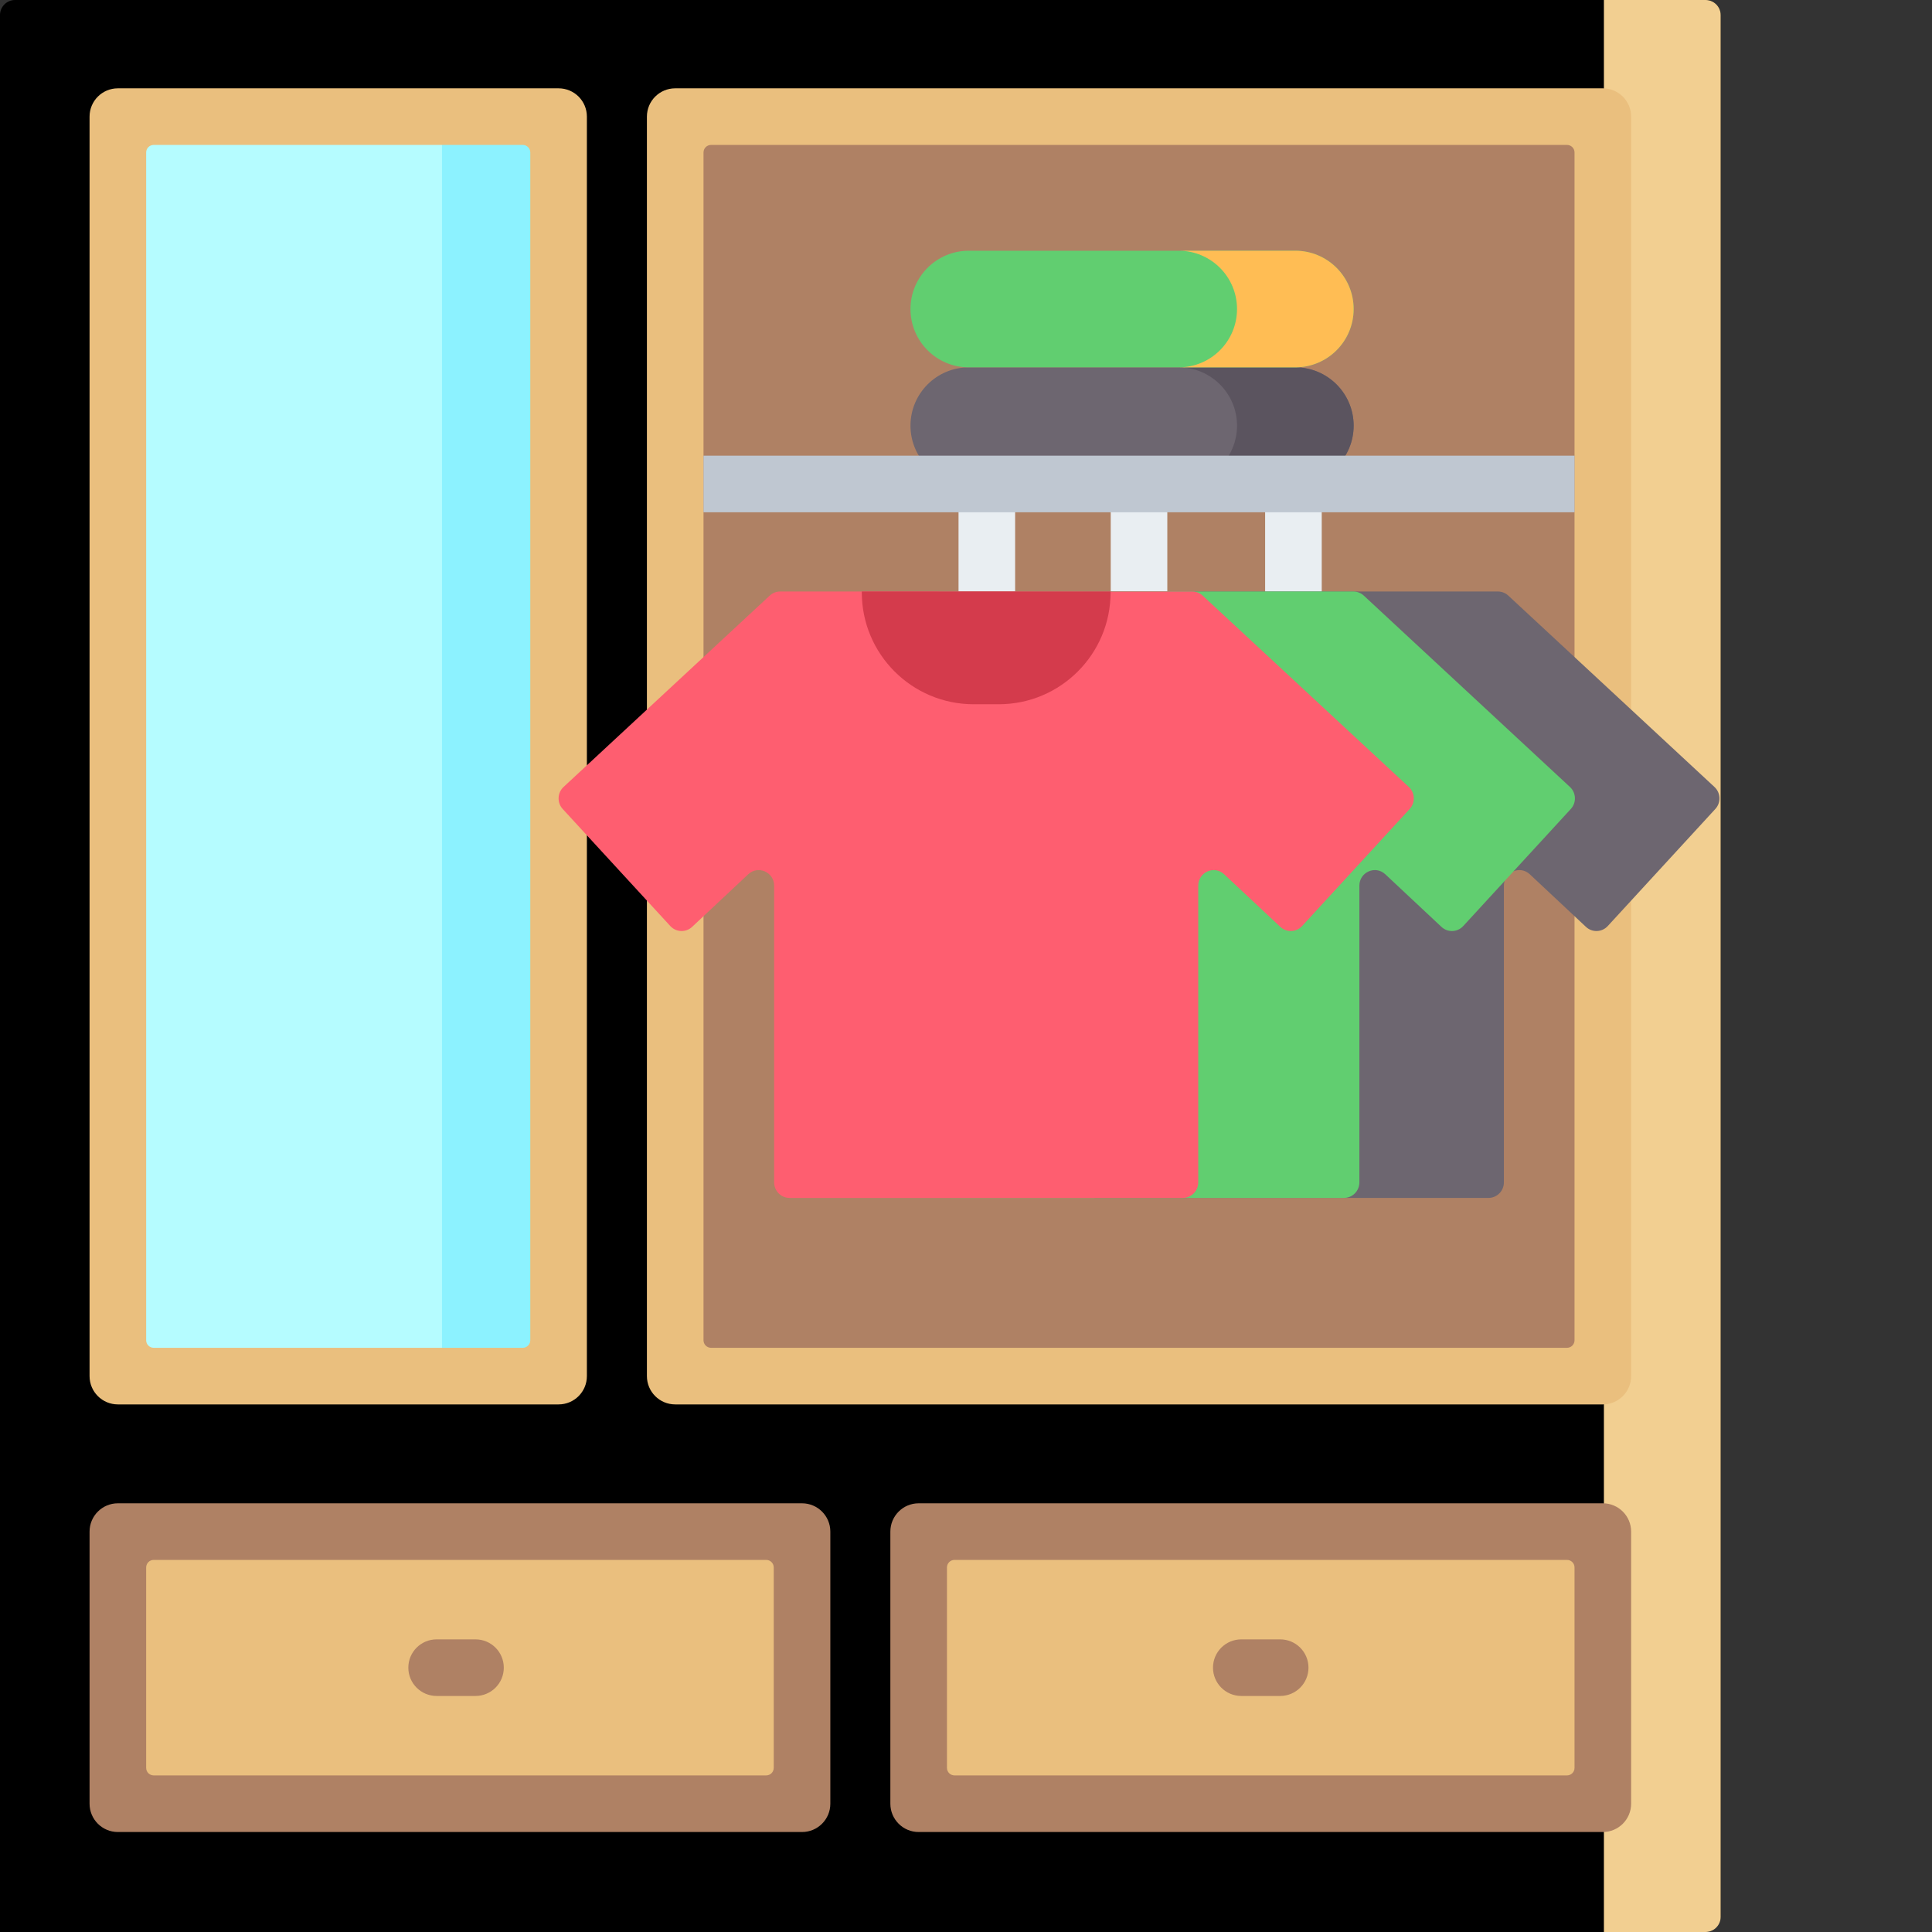 <svg xmlns="http://www.w3.org/2000/svg" xmlns:xlink="http://www.w3.org/1999/xlink" xmlns:svgjs="http://svgjs.com/svgjs" width="512" height="512" x="0" y="0" viewBox="0 0 512 512" style="enable-background:new 0 0 512 512" xml:space="preserve" class=""><rect x="0" y="0" width="512" height="512" fill="#333333" stroke="none"/><g><path xmlns="http://www.w3.org/2000/svg" d="m452 512h-452v-508c0-2.211 1.789-4 4-4h448c2.211 0 4 1.789 4 4v504c0 2.211-1.789 4-4 4zm0 0" fill="#000000" data-original="#fbe1a8" style="" class=""></path><path xmlns="http://www.w3.org/2000/svg" d="m452 512h-26.949v-512h26.949c2.211 0 4 1.789 4 4v504c0 2.211-1.789 4-4 4zm0 0" fill="#f2cf91" data-original="#f2cf91" style=""></path><path xmlns="http://www.w3.org/2000/svg" d="m31.234 30.906h116.797v333.777h-116.797zm0 0" fill="#b5fcff" data-original="#b5fcff" style="" class=""></path><path xmlns="http://www.w3.org/2000/svg" d="m117.129 30.906h30.902v333.777h-30.902zm0 0" fill="#8cf2ff" data-original="#8cf2ff" style="" class=""></path><path xmlns="http://www.w3.org/2000/svg" d="m178.938 30.906h245.828v333.777h-245.828zm0 0" fill="#af8164" data-original="#af8164" style=""></path><path xmlns="http://www.w3.org/2000/svg" d="m148.031 23.406h-116.797c-4.141 0-7.5 3.355-7.5 7.5v333.777c0 4.141 3.359 7.5 7.5 7.5h116.797c4.145 0 7.5-3.359 7.5-7.5v-333.777c0-4.145-3.355-7.5-7.5-7.5zm-9.5 333.777h-97.797c-1.105 0-2-.895-2-2v-314.777c0-1.105.895-2 2-2h97.797c1.105 0 2 .895 2 2v314.777c0 1.105-.895 2-2 2zm0 0" fill="#eabf7e" data-original="#eabf7e" style=""></path><path xmlns="http://www.w3.org/2000/svg" d="m424.766 23.406h-245.828c-4.141 0-7.5 3.355-7.5 7.5v333.777c0 4.141 3.359 7.5 7.5 7.5h245.828c4.141 0 7.5-3.359 7.5-7.5v-333.777c0-4.145-3.359-7.5-7.5-7.5zm-9.5 333.777h-226.828c-1.105 0-2-.895-2-2v-314.777c0-1.105.895-2 2-2h226.828c1.105 0 2 .895 2 2v314.777c0 1.105-.898 2-2 2zm0 0" fill="#eabf7e" data-original="#eabf7e" style=""></path><path xmlns="http://www.w3.org/2000/svg" d="m243.453 405.891h181.312v72.113h-181.312zm0 0" fill="#eabf7e" data-original="#eabf7e" style=""></path><path xmlns="http://www.w3.org/2000/svg" d="m31.234 405.891h181.312v72.113h-181.312zm0 0" fill="#eabf7e" data-original="#eabf7e" style=""></path><g xmlns="http://www.w3.org/2000/svg" fill="#af8164"><path d="m424.766 398.391h-181.312c-4.145 0-7.5 3.359-7.5 7.5v72.113c0 4.141 3.355 7.5 7.5 7.5h181.312c4.141 0 7.5-3.359 7.5-7.5v-72.113c0-4.141-3.359-7.5-7.5-7.5zm-9.5 72.113h-162.312c-1.105 0-2-.895-2-2v-53.113c0-1.105.895-2 2-2h162.312c1.105 0 2 .895 2 2v53.113c0 1.105-.898 2-2 2zm0 0" fill="#af8164" data-original="#af8164" style=""></path><path d="m212.547 398.391h-181.312c-4.141 0-7.5 3.359-7.5 7.5v72.113c0 4.141 3.359 7.5 7.5 7.5h181.312c4.145 0 7.5-3.359 7.5-7.5v-72.113c0-4.141-3.359-7.5-7.5-7.5zm-9.5 72.113h-162.312c-1.105 0-2-.895-2-2v-53.113c0-1.105.895-2 2-2h162.312c1.105 0 2 .895 2 2v53.113c0 1.105-.895 2-2 2zm0 0" fill="#af8164" data-original="#af8164" style=""></path><path d="m126.012 434.449h-10.301c-4.145 0-7.5 3.355-7.5 7.5 0 4.141 3.355 7.5 7.5 7.5h10.301c4.145 0 7.5-3.359 7.5-7.5 0-4.145-3.359-7.5-7.5-7.5zm0 0" fill="#af8164" data-original="#af8164" style=""></path><path d="m339.262 434.449h-10.305c-4.141 0-7.5 3.355-7.5 7.5 0 4.141 3.359 7.5 7.5 7.5h10.305c4.141 0 7.5-3.359 7.5-7.5 0-4.145-3.359-7.5-7.5-7.5zm0 0" fill="#af8164" data-original="#af8164" style=""></path></g><path xmlns="http://www.w3.org/2000/svg" d="m343.277 128.258h-86.535c-8.531 0-15.453-6.918-15.453-15.453 0-8.535 6.918-15.453 15.453-15.453h86.535c8.535 0 15.453 6.918 15.453 15.453 0 8.535-6.918 15.453-15.453 15.453zm0 0" fill="#6d6670" data-original="#6d6670" style=""></path><path xmlns="http://www.w3.org/2000/svg" d="m343.277 97.352h-30.906c8.535 0 15.453 6.918 15.453 15.453 0 8.535-6.918 15.453-15.453 15.453h30.906c8.535 0 15.453-6.918 15.453-15.453 0-8.535-6.918-15.453-15.453-15.453zm0 0" fill="#5b545f" data-original="#5b545f" style=""></path><path xmlns="http://www.w3.org/2000/svg" d="m343.277 97.352h-86.535c-8.531 0-15.453-6.918-15.453-15.453 0-8.535 6.918-15.453 15.453-15.453h86.535c8.535 0 15.453 6.918 15.453 15.453 0 8.535-6.918 15.453-15.453 15.453zm0 0" fill="#61ce70" data-original="#ffd659" style="" class=""></path><path xmlns="http://www.w3.org/2000/svg" d="m343.277 66.445h-30.906c8.535 0 15.453 6.922 15.453 15.453 0 8.535-6.918 15.453-15.453 15.453h30.906c8.535 0 15.453-6.918 15.453-15.453 0-8.531-6.918-15.453-15.453-15.453zm0 0" fill="#ffbd54" data-original="#ffbd54" style="" class=""></path><path xmlns="http://www.w3.org/2000/svg" d="m261.52 124.5c-4.145 0-7.5 3.359-7.5 7.5v27.66c0 4.141 3.355 7.5 7.5 7.5 4.141 0 7.5-3.359 7.5-7.5v-27.66c0-4.141-3.359-7.5-7.5-7.5zm0 0" fill="#e9eef2" data-original="#e9eef2" style="" class=""></path><path xmlns="http://www.w3.org/2000/svg" d="m300.938 123.055c-3.82.449-6.586 3.906-6.586 7.754v27.039c0 3.852 2.766 7.305 6.586 7.758 4.551.535 8.414-3.004 8.414-7.445v-27.66c0-4.441-3.863-7.984-8.414-7.445zm0 0" fill="#e9eef2" data-original="#e9eef2" style="" class=""></path><path xmlns="http://www.w3.org/2000/svg" d="m342.773 124.5c-4.145 0-7.5 3.359-7.5 7.5v27.66c0 4.141 3.355 7.5 7.5 7.5 4.141 0 7.5-3.359 7.5-7.5v-27.66c0-4.141-3.359-7.5-7.5-7.5zm0 0" fill="#e9eef2" data-original="#e9eef2" style="" class=""></path><path xmlns="http://www.w3.org/2000/svg" d="m186.438 120.758h230.828v15h-230.828zm0 0" fill="#bfc7d1" data-original="#bfc7d1" style=""></path><path xmlns="http://www.w3.org/2000/svg" d="m454.582 214.383-28.508 31.027c-1.535 1.672-4.125 1.77-5.781.219l-14.879-13.938c-2.613-2.449-6.867-.578-6.867 3.02v78.629c0 2.277-1.832 4.121-4.09 4.121h-104.215c-2.258 0-4.09-1.844-4.09-4.121v-78.625c0-3.598-4.254-5.469-6.867-3.02l-14.871 13.934c-1.652 1.551-4.242 1.453-5.777-.219l-28.516-31.023c-1.539-1.676-1.438-4.289.23-5.836l54.629-50.707c.758-.703 1.746-1.09 2.77-1.09h109.203c1.023 0 2.012.387 2.766 1.09l54.633 50.711c1.664 1.543 1.766 4.156.23 5.828zm0 0" fill="#6d6670" data-original="#6d6670" style=""></path><path xmlns="http://www.w3.org/2000/svg" d="m416.285 214.383-28.508 31.027c-1.535 1.672-4.125 1.77-5.781.219l-14.879-13.938c-2.613-2.449-6.867-.578-6.867 3.02v78.629c0 2.277-1.828 4.121-4.086 4.121h-104.219c-2.258 0-4.086-1.844-4.086-4.121v-78.625c0-3.598-4.258-5.469-6.871-3.02l-14.867 13.934c-1.656 1.551-4.246 1.453-5.781-.219l-28.516-31.023c-1.539-1.676-1.434-4.289.23-5.836l54.633-50.707c.754-.703 1.742-1.09 2.766-1.09h109.203c1.027 0 2.016.387 2.77 1.09l54.629 50.711c1.664 1.543 1.766 4.156.23 5.828zm0 0" fill="#61ce70" data-original="#ffd659" style="" class=""></path><path xmlns="http://www.w3.org/2000/svg" d="m373.582 214.383-28.508 31.027c-1.535 1.672-4.125 1.77-5.777.219l-14.883-13.938c-2.613-2.449-6.867-.578-6.867 3.02v78.629c0 2.277-1.828 4.121-4.086 4.121h-104.219c-2.258 0-4.086-1.844-4.086-4.121v-78.625c0-3.598-4.254-5.469-6.871-3.02l-14.867 13.934c-1.656 1.551-4.242 1.453-5.781-.219l-28.516-31.023c-1.535-1.676-1.434-4.289.23-5.836l54.633-50.707c.754-.703 1.742-1.09 2.77-1.09h109.199c1.027 0 2.016.387 2.77 1.09l54.633 50.711c1.66 1.543 1.766 4.156.227 5.828zm0 0" fill="#fe5e70" data-original="#fe5e70" style=""></path><path xmlns="http://www.w3.org/2000/svg" d="m264.664 186.633h-6.629c-16.375 0-29.648-13.273-29.648-29.648v-.23h65.93v.23c0 16.375-13.273 29.648-29.652 29.648zm0 0" fill="#d43b4c" data-original="#d43b4c" style="" class=""></path></g></svg>